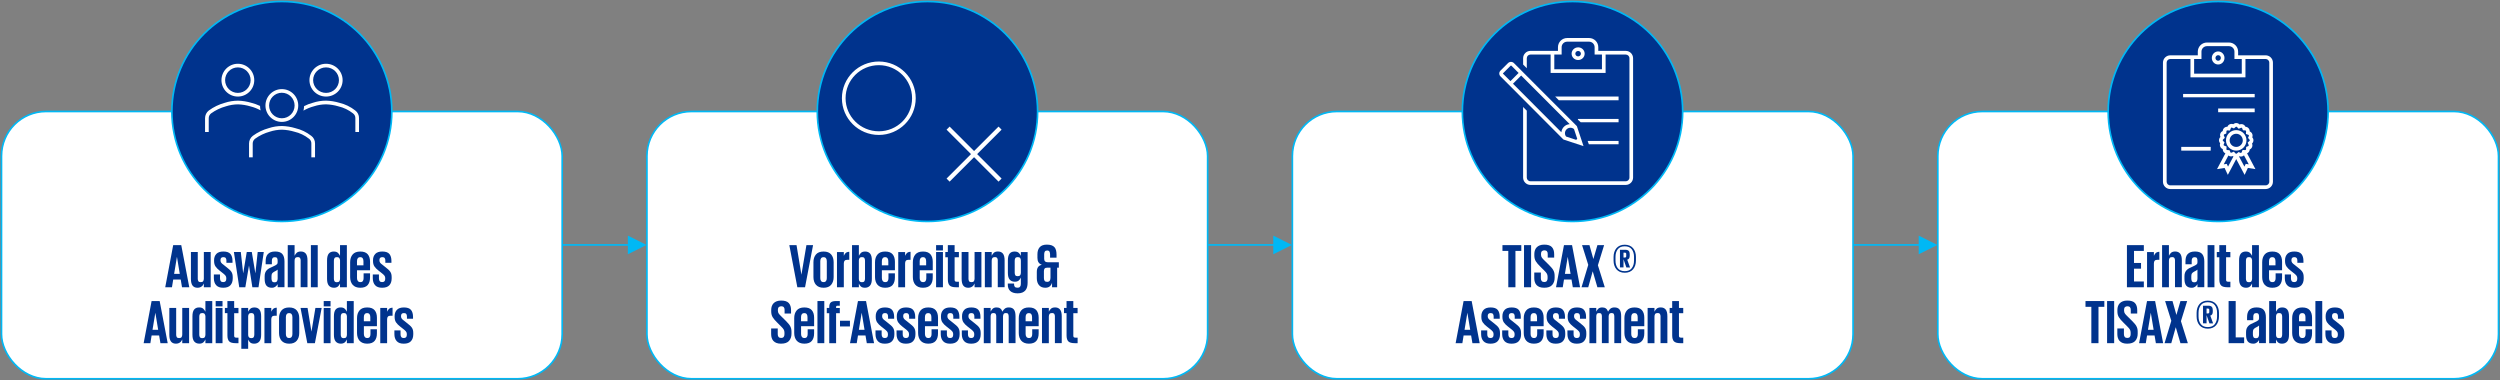 <?xml version="1.0" encoding="UTF-8"?>
<svg id="Ebene_1" data-name="Ebene 1" xmlns="http://www.w3.org/2000/svg" xmlns:xlink="http://www.w3.org/1999/xlink" viewBox="0 0 1483.51 225.66">
  <rect x="0" y="0" width="1483.51" height="225.66" fill="#808080" stroke="none"/>
  <defs>
    <style>
      .cls-1 {
        clip-path: url(#clippath-21);
      }

      .cls-2 {
        clip-path: url(#clippath-6);
      }

      .cls-3 {
        clip-path: url(#clippath-7);
      }

      .cls-4 {
        clip-path: url(#clippath-17);
      }

      .cls-5 {
        clip-path: url(#clippath-31);
      }

      .cls-6, .cls-7 {
        fill: #00338d;
      }

      .cls-8 {
        clip-path: url(#clippath-15);
      }

      .cls-9 {
        clip-path: url(#clippath-18);
      }

      .cls-10 {
        clip-path: url(#clippath-4);
      }

      .cls-11 {
        clip-path: url(#clippath-22);
      }

      .cls-12 {
        clip-path: url(#clippath-23);
      }

      .cls-13 {
        clip-path: url(#clippath-9);
      }

      .cls-14 {
        clip-path: url(#clippath-10);
      }

      .cls-15, .cls-16 {
        fill: #fff;
      }

      .cls-17 {
        clip-path: url(#clippath-25);
      }

      .cls-18 {
        clip-path: url(#clippath-27);
      }

      .cls-19 {
        fill: #00b8f5;
      }

      .cls-19, .cls-16, .cls-7 {
        fill-rule: evenodd;
      }

      .cls-20, .cls-21, .cls-22, .cls-23 {
        fill: none;
      }

      .cls-24 {
        clip-path: url(#clippath-28);
      }

      .cls-25 {
        clip-path: url(#clippath-1);
      }

      .cls-26 {
        clip-path: url(#clippath-5);
      }

      .cls-27 {
        clip-path: url(#clippath-20);
      }

      .cls-28 {
        clip-path: url(#clippath-8);
      }

      .cls-29 {
        clip-path: url(#clippath-3);
      }

      .cls-30 {
        clip-path: url(#clippath-26);
      }

      .cls-31 {
        clip-path: url(#clippath-12);
      }

      .cls-32 {
        clip-path: url(#clippath-14);
      }

      .cls-21, .cls-23 {
        clip-rule: evenodd;
      }

      .cls-33 {
        clip-path: url(#clippath-30);
      }

      .cls-34 {
        clip-path: url(#clippath-19);
      }

      .cls-22 {
        stroke: #00b8f5;
        stroke-miterlimit: 8;
      }

      .cls-23 {
        clip-path: url(#clippath-11);
      }

      .cls-35 {
        clip-path: url(#clippath-16);
      }

      .cls-36 {
        clip-path: url(#clippath-2);
      }

      .cls-37 {
        clip-path: url(#clippath-29);
      }

      .cls-38 {
        clip-path: url(#clippath-13);
      }

      .cls-39 {
        clip-path: url(#clippath-24);
      }

      .cls-40 {
        clip-path: url(#clippath);
      }
    </style>
    <clipPath id="clippath">
      <polygon class="cls-21" points="0 225.66 394.9 225.66 394.9 0 0 0 0 225.66 0 225.66"/>
    </clipPath>
    <clipPath id="clippath-1">
      <polygon class="cls-21" points="0 225.66 394.9 225.66 394.9 0 0 0 0 225.66 0 225.66"/>
    </clipPath>
    <clipPath id="clippath-2">
      <polygon class="cls-21" points="0 225.66 394.9 225.66 394.9 0 0 0 0 225.66 0 225.66"/>
    </clipPath>
    <clipPath id="clippath-3">
      <polygon class="cls-21" points="0 225.66 394.9 225.66 394.9 0 0 0 0 225.66 0 225.66"/>
    </clipPath>
    <clipPath id="clippath-4">
      <polygon class="cls-21" points="0 225.66 394.9 225.66 394.9 0 0 0 0 225.66 0 225.66"/>
    </clipPath>
    <clipPath id="clippath-5">
      <polygon class="cls-21" points="0 225.66 394.9 225.66 394.9 0 0 0 0 225.66 0 225.66"/>
    </clipPath>
    <clipPath id="clippath-6">
      <polygon class="cls-21" points="0 225.66 394.9 225.66 394.9 0 0 0 0 225.66 0 225.66"/>
    </clipPath>
    <clipPath id="clippath-7">
      <polygon class="cls-21" points="0 225.66 394.9 225.66 394.9 0 0 0 0 225.66 0 225.66"/>
    </clipPath>
    <clipPath id="clippath-8">
      <polygon class="cls-21" points="383 225.66 777.9 225.66 777.9 0 383 0 383 225.66 383 225.66"/>
    </clipPath>
    <clipPath id="clippath-9">
      <polygon class="cls-21" points="383 225.66 777.9 225.66 777.9 0 383 0 383 225.66 383 225.66"/>
    </clipPath>
    <clipPath id="clippath-10">
      <polygon class="cls-21" points="383 225.66 777.9 225.66 777.9 0 383 0 383 225.66 383 225.66"/>
    </clipPath>
    <clipPath id="clippath-11">
      <polygon class="cls-21" points="383 225.66 777.9 225.66 777.9 0 383 0 383 225.66 383 225.66"/>
    </clipPath>
    <clipPath id="clippath-12">
      <polygon class="cls-23" points="602.69 13.94 498.04 13.94 498.04 118.36 602.69 118.36 602.69 13.94 602.69 13.94"/>
    </clipPath>
    <clipPath id="clippath-13">
      <polygon class="cls-20" points="602.69 118.36 498.04 118.36 498.04 13.94 602.69 13.94 602.69 118.36 602.69 118.36"/>
    </clipPath>
    <clipPath id="clippath-14">
      <polygon class="cls-21" points="383 225.66 777.9 225.66 777.9 0 383 0 383 225.66 383 225.66"/>
    </clipPath>
    <clipPath id="clippath-15">
      <polygon class="cls-21" points="383 225.66 777.9 225.66 777.9 0 383 0 383 225.66 383 225.66"/>
    </clipPath>
    <clipPath id="clippath-16">
      <polygon class="cls-21" points="766.01 225.66 1160.9 225.66 1160.9 0 766.01 0 766.01 225.66 766.01 225.66"/>
    </clipPath>
    <clipPath id="clippath-17">
      <polygon class="cls-21" points="766.01 225.66 1160.9 225.66 1160.9 0 766.01 0 766.01 225.66 766.01 225.66"/>
    </clipPath>
    <clipPath id="clippath-18">
      <polygon class="cls-21" points="766.01 225.66 1160.9 225.66 1160.9 0 766.01 0 766.01 225.66 766.01 225.66"/>
    </clipPath>
    <clipPath id="clippath-19">
      <polygon class="cls-21" points="766.01 225.66 1160.9 225.66 1160.9 0 766.01 0 766.01 225.66 766.01 225.66"/>
    </clipPath>
    <clipPath id="clippath-20">
      <polygon class="cls-21" points="766.01 225.66 1160.9 225.66 1160.9 0 766.01 0 766.01 225.66 766.01 225.66"/>
    </clipPath>
    <clipPath id="clippath-21">
      <polygon class="cls-21" points="766.01 225.66 1160.9 225.66 1160.9 0 766.01 0 766.01 225.66 766.01 225.66"/>
    </clipPath>
    <clipPath id="clippath-22">
      <polygon class="cls-21" points="766.01 225.66 1160.9 225.66 1160.9 0 766.01 0 766.01 225.66 766.01 225.66"/>
    </clipPath>
    <clipPath id="clippath-23">
      <polygon class="cls-21" points="766.01 225.66 1160.9 225.66 1160.9 0 766.01 0 766.01 225.66 766.01 225.66"/>
    </clipPath>
    <clipPath id="clippath-24">
      <polygon class="cls-21" points="1149.01 225.66 1483.51 225.66 1483.51 0 1149.01 0 1149.01 225.66 1149.01 225.66"/>
    </clipPath>
    <clipPath id="clippath-25">
      <polygon class="cls-21" points="1149.01 225.66 1483.51 225.66 1483.51 0 1149.01 0 1149.01 225.66 1149.01 225.66"/>
    </clipPath>
    <clipPath id="clippath-26">
      <polygon class="cls-21" points="1149.01 225.66 1483.51 225.66 1483.51 0 1149.01 0 1149.01 225.66 1149.01 225.66"/>
    </clipPath>
    <clipPath id="clippath-27">
      <polygon class="cls-21" points="1149.01 225.66 1483.51 225.66 1483.51 0 1149.01 0 1149.01 225.66 1149.01 225.66"/>
    </clipPath>
    <clipPath id="clippath-28">
      <polygon class="cls-21" points="1149.01 225.66 1483.51 225.66 1483.51 0 1149.01 0 1149.01 225.66 1149.01 225.66"/>
    </clipPath>
    <clipPath id="clippath-29">
      <polygon class="cls-21" points="1149.01 225.66 1483.51 225.66 1483.51 0 1149.01 0 1149.01 225.66 1149.01 225.66"/>
    </clipPath>
    <clipPath id="clippath-30">
      <polygon class="cls-21" points="1149.01 225.66 1483.51 225.66 1483.51 0 1149.01 0 1149.01 225.66 1149.01 225.66"/>
    </clipPath>
    <clipPath id="clippath-31">
      <polygon class="cls-21" points="1149.01 225.66 1483.51 225.66 1483.51 0 1149.01 0 1149.01 225.66 1149.01 225.66"/>
    </clipPath>
  </defs>
  <g id="Pfade">
    <g>
      <rect class="cls-15" x=".88" y="66.15" width="332.73" height="158.62" rx="26.44" ry="26.44"/>
      <rect class="cls-22" x=".88" y="66.15" width="332.73" height="158.62" rx="26.44" ry="26.44"/>
      <g class="cls-40">
        <line class="cls-22" x1="333.62" y1="145.35" x2="374.41" y2="145.35"/>
        <polygon class="cls-19" points="372.57 139.82 383.63 145.35 372.57 150.88 372.57 139.82 372.57 139.82"/>
        <g class="cls-25">
          <path class="cls-7" d="M101.99,66.15C101.99,30.1,131.21.88,167.25.88s65.26,29.22,65.26,65.26-29.22,65.26-65.26,65.26-65.26-29.22-65.26-65.26h0Z"/>
          <path class="cls-22" d="M101.99,66.15C101.99,30.1,131.21.88,167.25.88s65.26,29.22,65.26,65.26-29.22,65.26-65.26,65.26-65.26-29.22-65.26-65.26h0Z"/>
          <g class="cls-36">
            <path class="cls-16" d="M141.15,57.3c5.38,0,9.73-4.36,9.73-9.73s-4.36-9.73-9.73-9.73-9.73,4.36-9.73,9.73,4.36,9.73,9.73,9.73h0ZM141.15,39.99c4.18,0,7.57,3.39,7.57,7.57s-3.39,7.57-7.57,7.57-7.57-3.39-7.57-7.57c0-4.18,3.39-7.57,7.57-7.57h0Z"/>
            <g class="cls-29">
              <path class="cls-16" d="M193.47,57.3c5.44,0,9.84-4.36,9.84-9.73s-4.41-9.73-9.84-9.73-9.84,4.36-9.84,9.73,4.41,9.73,9.84,9.73h0ZM193.47,39.99c4.23,0,7.66,3.39,7.66,7.57s-3.43,7.57-7.66,7.57-7.66-3.39-7.66-7.57c0-4.18,3.43-7.57,7.66-7.57h0Z"/>
              <g class="cls-10">
                <path class="cls-16" d="M210.76,65.52c-2.77-2.17-5.97-3.71-9.39-4.52-2.56-.77-5.21-1.2-7.88-1.28-2.67,0-5.32.43-7.85,1.27-1.8.47-3.55,1.14-5.2,1.99-.03.9-.15,1.79-.36,2.67,1.93-1.13,4.01-1.99,6.17-2.56,2.34-.77,4.78-1.17,7.25-1.18,2.48.08,4.95.48,7.32,1.2,3.13.72,6.06,2.13,8.59,4.12l.09.07c.89.65,1.41,1.7,1.37,2.81v8.2h2.17v-8.2c.04-1.82-.81-3.53-2.28-4.59h0Z"/>
                <g class="cls-26">
                  <path class="cls-16" d="M154.64,65.5c-.2-.86-.31-1.75-.33-2.63-1.66-.79-3.39-1.41-5.17-1.86-2.56-.77-5.22-1.2-7.89-1.27-2.67,0-5.33.43-7.87,1.27-3.41.93-6.61,2.48-9.47,4.56-1.41,1.09-2.23,2.77-2.23,4.56v8.2h2.18v-8.2c0-1.1.51-2.14,1.38-2.82,2.65-1.92,5.62-3.34,8.77-4.2,2.34-.77,4.79-1.17,7.25-1.18,2.49.08,4.95.48,7.34,1.2,2.11.52,4.15,1.32,6.05,2.38h0Z"/>
                  <g class="cls-2">
                    <path class="cls-16" d="M184.65,80.57c-2.77-2.17-5.98-3.71-9.41-4.52-2.56-.77-5.22-1.2-7.89-1.28-2.67,0-5.33.43-7.86,1.27-3.4.93-6.61,2.48-9.47,4.56-1.41,1.09-2.24,2.77-2.24,4.56v8.2h2.18v-8.2c0-1.1.51-2.14,1.38-2.82,2.65-1.92,5.61-3.34,8.76-4.2,2.34-.77,4.79-1.17,7.26-1.18,2.49.08,4.95.48,7.34,1.2,3.13.72,6.07,2.13,8.6,4.11l.09.07c.89.65,1.41,1.7,1.37,2.81v8.2h2.18v-8.2c.04-1.82-.82-3.53-2.28-4.59h0Z"/>
                    <g class="cls-3">
                      <path class="cls-16" d="M167.25,72.34c5.38,0,9.73-4.36,9.73-9.73s-4.36-9.73-9.73-9.73-9.73,4.36-9.73,9.73,4.36,9.73,9.73,9.73h0ZM167.25,55.04c4.18,0,7.57,3.39,7.57,7.57s-3.39,7.57-7.57,7.57-7.57-3.39-7.57-7.57c0-4.18,3.39-7.57,7.57-7.58h0Z"/>
                    </g>
                  </g>
                </g>
              </g>
            </g>
          </g>
        </g>
      </g>
    </g>
    <g>
      <rect class="cls-15" x="383.89" y="66.15" width="332.73" height="158.62" rx="26.44" ry="26.44"/>
      <rect class="cls-22" x="383.89" y="66.15" width="332.73" height="158.62" rx="26.44" ry="26.44"/>
      <g class="cls-28">
        <line class="cls-22" x1="716.62" y1="145.35" x2="757.41" y2="145.35"/>
        <polygon class="cls-19" points="755.57 139.82 766.63 145.35 755.57 150.88 755.57 139.82 755.57 139.82"/>
        <g class="cls-13">
          <path class="cls-7" d="M484.99,66.15c0-36.04,29.27-65.26,65.37-65.26s65.37,29.22,65.37,65.26-29.27,65.26-65.37,65.26-65.37-29.22-65.37-65.26h0Z"/>
          <path class="cls-22" d="M484.99,66.15c0-36.04,29.27-65.26,65.37-65.26s65.37,29.22,65.37,65.26-29.27,65.26-65.37,65.26-65.37-29.22-65.37-65.26h0Z"/>
          <g class="cls-14">
            <g class="cls-31">
              <g class="cls-38">
                <path class="cls-15" d="M518.62,107.9c-.6,0-1.08-.48-1.08-1.07,0-.44.26-.83.67-1,10.1-4.19,19.29-10.3,27.05-18,11.11-10.88,23.28-29.79,18.44-58.18,0,0,0,0-.01,0,0,0,0,0,0,0l-14.13,14.1c-.43.41-1.11.4-1.52-.03-.4-.42-.4-1.08,0-1.5l16.17-16.14c.42-.42,1.1-.42,1.52,0l16.17,16.14c.41.43.4,1.11-.03,1.52-.42.4-1.08.4-1.5,0l-14.52-14.5s-.01,0-.02,0c0,0,0,0,0,.01,5,29.32-7.57,48.86-19.05,60.11-7.96,7.89-17.38,14.16-27.74,18.45-.13.05-.27.08-.41.08h0Z"/>
              </g>
            </g>
            <g class="cls-32">
              <path class="cls-16" d="M499.59,58.29c0-12.03,9.81-21.79,21.9-21.79s21.9,9.76,21.9,21.79-9.81,21.79-21.9,21.79-21.9-9.76-21.9-21.79h0ZM501.77,58.29c0,10.83,8.83,19.62,19.73,19.62s19.73-8.78,19.73-19.62-8.83-19.62-19.73-19.62-19.73,8.78-19.73,19.62h0Z"/>
              <g class="cls-8">
                <polygon class="cls-16" points="563.51 75.12 578.02 89.62 592.53 75.12 594.35 76.94 579.84 91.45 594.35 105.96 592.53 107.78 578.02 93.27 563.51 107.78 561.69 105.96 576.19 91.45 561.69 76.94 563.51 75.12 563.51 75.12"/>
              </g>
            </g>
          </g>
        </g>
      </g>
    </g>
    <g>
      <rect class="cls-15" x="766.89" y="66.15" width="332.73" height="158.62" rx="26.44" ry="26.44"/>
      <rect class="cls-22" x="766.89" y="66.15" width="332.73" height="158.62" rx="26.44" ry="26.44"/>
      <g class="cls-35">
        <line class="cls-22" x1="1099.62" y1="145.35" x2="1140.42" y2="145.35"/>
        <polygon class="cls-19" points="1138.57 139.82 1149.63 145.35 1138.57 150.88 1138.57 139.82 1138.57 139.82"/>
        <g class="cls-4">
          <path class="cls-7" d="M867.77,66.15c0-36.04,29.27-65.26,65.37-65.26s65.37,29.22,65.37,65.26-29.27,65.26-65.37,65.26-65.37-29.22-65.37-65.26h0Z"/>
          <path class="cls-22" d="M867.77,66.15c0-36.04,29.27-65.26,65.37-65.26s65.37,29.22,65.37,65.26-29.27,65.26-65.37,65.26-65.37-29.22-65.37-65.26h0Z"/>
          <g class="cls-9">
            <path class="cls-16" d="M940.34,31.86c.02-2.04-1.66-3.72-3.76-3.76h-.11c-2.14,0-3.87,1.68-3.87,3.76s1.73,3.76,3.87,3.76,3.87-1.68,3.87-3.76h0ZM938.12,31.84c0,.89-.73,1.62-1.64,1.63-.92,0-1.67-.7-1.68-1.59s.73-1.62,1.64-1.63c0,0,.01,0,.02,0h.07c.89.02,1.6.73,1.59,1.59h0Z"/>
            <g class="cls-34">
              <polygon class="cls-16" points="936.35 71.05 936.35 70.57 960.47 70.57 960.47 72.56 938.01 72.56 936.35 71.05 936.35 71.05 936.35 71.05"/>
              <g class="cls-27">
                <polygon class="cls-16" points="960.47 85.62 942.83 85.62 942.11 83.63 960.47 83.63 960.47 85.62 960.47 85.62 960.47 85.62"/>
                <g class="cls-1">
                  <polygon class="cls-16" points="922.86 57.3 960.47 57.3 960.47 59.51 925.04 59.51 922.86 57.3 922.86 57.3 922.86 57.3"/>
                  <g class="cls-11">
                    <path class="cls-16" d="M890.26,42.06c-.86.98-.76,2.47.22,3.34l37.27,37.39,11.92,3.93-3.94-11.86-37.33-37.39-.04-.04c-.98-.96-2.56-.94-3.52.04h0s-4.59,4.59-4.59,4.59ZM935.32,83l-6.02-1.99c-1.08-1.43-.79-3.47.64-4.55,1.22-.92,2.92-.86,4.08.13l1.92,5.78-.62.62h0ZM926.52,78.48l-28.71-28.8,4.86-4.86,28.8,28.85c-2.61.17-4.71,2.21-4.95,4.81h0ZM891.88,43.52l4.51-4.51c.06-.07.15-.11.25-.11.08,0,.16.03.22.09l4.29,4.3-4.86,4.85-4.26-4.27-.05-.05-.05-.05c-.07-.06-.09-.17-.04-.25h0Z"/>
                    <g class="cls-12">
                      <path class="cls-16" d="M964.75,30.19h-16.32v-2.18c0-3.01-2.44-5.44-5.44-5.45h-13.05c-3,0-5.43,2.44-5.44,5.45v2.18h-16.32c-2.4,0-4.35,1.95-4.35,4.36v3.75l2.18,2.18v-5.93c0-1.2.97-2.18,2.18-2.18h11.96v10.92h32.63v-10.92h11.96c1.2,0,2.18.98,2.18,2.18v70.83c0,1.2-.97,2.18-2.18,2.18h-56.56c-1.2,0-2.18-.98-2.18-2.18v-39.71l-2.18-2.19v41.89c0,2.41,1.95,4.36,4.35,4.36h56.56c2.4,0,4.35-1.95,4.35-4.36V34.55c0-2.41-1.95-4.35-4.35-4.36h0ZM950.61,41.11h-28.28v-8.74h4.35v-4.36c0-1.8,1.46-3.27,3.26-3.27h13.05c1.8,0,3.26,1.46,3.26,3.27v4.36h4.35v8.74h0Z"/>
                    </g>
                  </g>
                </g>
              </g>
            </g>
          </g>
        </g>
      </g>
    </g>
    <g>
      <rect class="cls-15" x="1149.9" y="66.15" width="332.73" height="158.62" rx="26.44" ry="26.44"/>
      <rect class="cls-22" x="1149.9" y="66.15" width="332.73" height="158.62" rx="26.44" ry="26.44"/>
      <g class="cls-39">
        <path class="cls-7" d="M1251,66.15c0-36.04,29.22-65.26,65.26-65.26s65.26,29.22,65.26,65.26-29.22,65.26-65.26,65.26-65.26-29.22-65.26-65.26h0Z"/>
        <path class="cls-22" d="M1251,66.15c0-36.04,29.22-65.26,65.26-65.26s65.26,29.22,65.26,65.26-29.22,65.26-65.26,65.26-65.26-29.22-65.26-65.26h0Z"/>
        <g class="cls-17">
          <path class="cls-16" d="M1320.02,34.4c.02-2.1-1.61-3.83-3.65-3.87h-.11c-2.08,0-3.76,1.73-3.76,3.87s1.68,3.87,3.76,3.87,3.76-1.73,3.76-3.87h0ZM1317.87,34.38c0,.92-.7,1.67-1.59,1.68-.89,0-1.62-.73-1.63-1.64,0-.92.7-1.67,1.59-1.68,0,0,.01,0,.02,0h.07c.87.02,1.55.75,1.54,1.64h0Z"/>
          <g class="cls-30">
            <polygon class="cls-16" points="1295.46 55.75 1337.94 55.75 1337.94 57.74 1295.46 57.74 1295.46 55.75 1295.46 55.75"/>
            <g class="cls-18">
              <polygon class="cls-16" points="1316.26 64.38 1337.94 64.38 1337.94 66.59 1316.26 66.59 1316.26 64.38 1316.26 64.38"/>
              <g class="cls-24">
                <polygon class="cls-16" points="1294.36 87.16 1311.84 87.16 1311.84 89.38 1294.36 89.38 1294.36 87.16 1294.36 87.16"/>
                <g class="cls-37">
                  <path class="cls-16" d="M1333.9,99.64l4.48.7-4.96-9.35c.3-.13.57-.32.8-.54.47-.47.74-1.09.77-1.75.61-.26,1.11-.75,1.37-1.37.3-.68.3-1.46,0-2.14.54-.51.85-1.22.84-1.96,0-.66-.26-1.3-.7-1.79.25-.62.25-1.31,0-1.93-.26-.7-.81-1.25-1.51-1.51.04-.75-.24-1.48-.77-2-.47-.47-1.09-.74-1.76-.77-.26-.61-.75-1.1-1.37-1.37-.33-.15-.69-.22-1.05-.22-.37,0-.74.08-1.09.22-.51-.55-1.22-.85-1.97-.85-.66,0-1.3.26-1.79.7-.3-.12-.63-.19-.95-.19-.34,0-.67.06-.98.19-.7.26-1.25.81-1.51,1.51h-.14c-.7,0-1.37.28-1.86.78-.47.47-.74,1.09-.77,1.76-.62.26-1.11.75-1.37,1.37-.3.68-.3,1.46,0,2.14-1.07,1-1.13,2.68-.14,3.75-.25.62-.25,1.31,0,1.93.26.7.81,1.25,1.51,1.51-.06,1.09.57,2.11,1.57,2.55l-4.96,9.35,4.48-.7,1.93,4.11,4.98-9.37,4.98,9.37,1.93-4.11h0ZM1319.56,97.52l2.79-5.25c.17.13.34.23.53.32.33.15.69.23,1.05.22.37,0,.74-.08,1.09-.22.1.1.2.19.31.27l-3.2,6.02-.77-1.64-1.8.28h0ZM1334.16,86.68l-1.27.52-.07,1.38c0,.13-.05.25-.14.34-.08.09-.2.14-.33.14l-1.6-.08-.59,1.5c-.04.11-.13.19-.24.23-.06.03-.13.04-.2.04-.04,0-.08,0-.12-.02l-1.23-.51-1.01.87c-.1.11-.23.17-.37.18-.14,0-.27-.05-.37-.15l-1.03-1.12-1.4.59c-.08.03-.16.05-.24.05-.05,0-.11-.01-.16-.03-.11-.04-.19-.11-.25-.21l-.52-1.27-1.37-.08c-.13,0-.25-.05-.34-.14-.1-.09-.15-.22-.14-.36l.08-1.6-1.5-.56c-.11-.04-.19-.13-.23-.24-.05-.1-.05-.22-.02-.33l.53-1.29-.94-1.02c-.08-.09-.12-.2-.12-.31,0-.14.05-.27.15-.37l1.11-1.04-.59-1.39c-.06-.13-.07-.27-.02-.4.04-.11.11-.19.21-.25l1.27-.52.08-1.37c0-.13.05-.25.14-.34.08-.09.2-.14.33-.14l1.6.08.59-1.5c.04-.11.13-.19.24-.23.06-.03.13-.04.2-.04.04,0,.08,0,.12.02l1.23.51,1.01-.87c.09-.1.23-.17.37-.18.14,0,.28.05.37.15l1.04,1.11,1.4-.59c.08-.03.16-.05.24-.05.05,0,.11,0,.16.03.11.04.2.12.25.22l.52,1.27,1.37.08c.12,0,.24.05.33.14.1.09.15.22.14.36l-.08,1.6,1.5.55c.11.04.19.13.23.24.05.1.05.22.02.33l-.51,1.23.87,1.01c.11.1.17.23.18.37,0,.14-.05.28-.15.37l-1.11,1.04.59,1.4c.06.13.07.27.02.4-.04.1-.12.19-.21.24h0ZM1334.42,97.52l-1.8-.28-.77,1.64-3.21-6.05s.1-.07.15-.11c.3.12.63.19.95.18.34,0,.67-.06.98-.18.32-.12.62-.31.87-.55l2.83,5.34Z"/>
                  <g class="cls-33">
                    <path class="cls-16" d="M1333.07,83.29c0-3.36-2.73-6.08-6.09-6.08s-6.08,2.73-6.08,6.09c0,3.36,2.72,6.08,6.08,6.08,3.36,0,6.08-2.73,6.08-6.09h0ZM1330.89,83.29c0,2.15-1.75,3.9-3.91,3.9-2.15,0-3.9-1.75-3.9-3.91,0-2.15,1.75-3.9,3.9-3.9,2.15,0,3.9,1.75,3.9,3.91h0Z"/>
                    <g class="cls-5">
                      <path class="cls-16" d="M1344.43,32.83h-16.32v-2.17c0-3-2.44-5.43-5.44-5.43h-13.05c-3,0-5.43,2.43-5.44,5.43v2.17h-16.32c-2.4,0-4.35,1.95-4.35,4.35v70.65c0,2.4,1.95,4.35,4.35,4.35h56.56c2.4,0,4.35-1.95,4.35-4.35V37.17c0-2.4-1.95-4.34-4.35-4.35h0ZM1302.01,35h4.35v-4.35c0-1.8,1.46-3.26,3.26-3.26h13.05c1.8,0,3.26,1.46,3.26,3.26v4.35h4.35v8.71h-28.28v-8.71h0ZM1346.61,107.82c0,1.2-.97,2.17-2.18,2.17h-56.56c-1.2,0-2.18-.97-2.18-2.17V37.17c0-1.2.97-2.17,2.18-2.17h11.96v10.89h32.63v-10.89h11.96c1.2,0,2.18.97,2.18,2.17v70.65Z"/>
                    </g>
                  </g>
                </g>
              </g>
            </g>
          </g>
        </g>
      </g>
    </g>
    <g>
      <path class="cls-6" d="M98.05,170.46l4.72-25h4.79l4.76,25h-4.31l-.77-4.57h-4.46l-.74,4.57h-3.98ZM103.33,162.53h3.35l-1.66-10.03h-.04l-1.66,10.03Z"/>
      <path class="cls-6" d="M117.34,165.29c0,.64.12,1.16.35,1.55.23.39.71.59,1.42.59s1.2-.2,1.46-.59c.26-.39.39-.91.39-1.55v-15.74h4.06v20.91h-4.06v-2.14h-.07c-.12.29-.28.59-.48.89-.2.29-.44.55-.74.77s-.65.41-1.05.55-.88.22-1.42.22c-1.28,0-2.25-.42-2.91-1.25-.66-.84-1-2.18-1-4.02v-15.93h4.06v15.74Z"/>
      <path class="cls-6" d="M138.1,165.22c0,1.7-.46,3.04-1.36,4.04-.91,1-2.34,1.49-4.28,1.49s-3.26-.5-4.18-1.51c-.92-1.01-1.38-2.41-1.38-4.2v-2.18h3.65v2.36c0,1.45.63,2.18,1.88,2.18s1.84-.63,1.84-1.88v-.59c0-.52-.17-.99-.5-1.42-.33-.43-.96-1-1.9-1.71l-1.55-1.22c-1.08-.83-1.9-1.66-2.45-2.49-.55-.82-.83-1.89-.83-3.19v-.52c0-1.5.44-2.73,1.33-3.69.89-.96,2.29-1.44,4.2-1.44s3.39.49,4.19,1.47c.8.98,1.2,2.35,1.2,4.09v1.14h-3.61v-1.33c0-.66-.14-1.17-.41-1.51-.27-.34-.73-.52-1.36-.52s-1.09.15-1.35.46c-.26.31-.39.71-.39,1.2v.33c0,.49.15.93.44,1.33.29.39.8.84,1.51,1.33l1.47,1.18c.71.57,1.31,1.06,1.81,1.49.49.43.88.87,1.18,1.31s.51.92.65,1.44c.13.52.2,1.13.2,1.84v.7Z"/>
      <path class="cls-6" d="M156.53,149.55l-3.13,20.91h-3.65l-1.99-12.91-2.18,12.91h-3.61l-3.17-20.91h4.09l1.4,12.54h.04l2.1-12.54h2.99l2.1,12.54h.04l1.36-12.54h3.61Z"/>
      <path class="cls-6" d="M164.76,170.46v-1.73h-.11c-.12.22-.28.45-.46.68-.18.23-.41.45-.68.65-.27.2-.58.36-.94.5-.36.13-.77.2-1.24.2-1.43,0-2.5-.42-3.21-1.25-.71-.84-1.07-2.18-1.07-4.02v-1.59c0-.86.12-1.59.37-2.18.25-.59.58-1.09,1-1.51s.92-.78,1.51-1.09c.59-.31,1.23-.61,1.92-.9.61-.27,1.11-.51,1.49-.72.38-.21.68-.41.88-.59.21-.18.35-.37.42-.57.07-.2.11-.42.11-.66v-.96c0-.74-.12-1.27-.35-1.6-.23-.33-.66-.5-1.27-.5s-1.1.18-1.38.53c-.28.36-.42.89-.42,1.6v2.06h-3.69v-1.77c0-.88.1-1.68.29-2.4.2-.71.52-1.32.98-1.83.45-.5,1.04-.89,1.75-1.16.71-.27,1.59-.41,2.62-.41,1.99,0,3.41.5,4.26,1.49.85,1,1.27,2.45,1.27,4.37v15.34h-4.06ZM162.88,167.51c.74,0,1.24-.21,1.49-.63.26-.42.39-.95.39-1.59v-5.35c-.07.1-.16.18-.26.26s-.22.16-.37.26c-.15.1-.33.21-.55.33s-.5.27-.85.44c-.64.37-1.07.73-1.29,1.09-.22.36-.33.92-.33,1.68v1.29c0,.64.12,1.17.35,1.59.23.42.71.63,1.42.63Z"/>
      <path class="cls-6" d="M178.43,154.71c0-.64-.12-1.16-.35-1.55-.23-.39-.71-.59-1.42-.59s-1.2.2-1.46.59c-.26.39-.39.91-.39,1.55v15.74h-4.06v-25h4.06v6.23h.07c.25-.61.65-1.17,1.2-1.68.55-.5,1.37-.76,2.45-.76,1.28,0,2.25.42,2.93,1.25.68.84,1.01,2.18,1.01,4.02v15.93h-4.06v-15.74Z"/>
      <path class="cls-6" d="M184.48,145.46h4.06v25h-4.06v-25Z"/>
      <path class="cls-6" d="M205.83,170.46h-4.06v-2.14h-.07c-.12.29-.28.59-.46.89-.18.29-.41.55-.68.77-.27.22-.6.41-.98.55-.38.15-.84.22-1.38.22-1.3,0-2.32-.42-3.04-1.25-.73-.84-1.09-2.18-1.09-4.02v-10.95c0-1.84.34-3.18,1.01-4.02.68-.84,1.67-1.25,2.97-1.25,1.08,0,1.89.25,2.43.76.54.5.95,1.06,1.22,1.68h.07v-6.23h4.06v25ZM198.12,165.33c0,.64.12,1.16.37,1.55.25.39.72.59,1.44.59s1.2-.2,1.46-.59c.26-.39.39-.91.39-1.55v-10.88c-.05-.56-.21-1.02-.48-1.36-.27-.34-.73-.52-1.36-.52-.71,0-1.19.2-1.44.59-.25.39-.37.91-.37,1.55v10.62Z"/>
      <path class="cls-6" d="M219.58,162.2v2.47c0,1.89-.46,3.38-1.38,4.46s-2.39,1.62-4.41,1.62c-1.01,0-1.89-.15-2.65-.46-.76-.31-1.39-.74-1.88-1.31-.49-.56-.86-1.23-1.11-2.01s-.37-1.63-.37-2.56v-8.81c0-1.89.49-3.42,1.48-4.59.98-1.17,2.49-1.75,4.54-1.75s3.48.54,4.41,1.62c.92,1.08,1.38,2.57,1.38,4.46v5.05h-7.74v4.65c0,.71.17,1.28.5,1.71.33.43.84.65,1.53.65s1.14-.21,1.44-.63.44-1,.44-1.73v-2.84h3.83ZM211.84,157.44h3.83v-2.47c0-.71-.15-1.28-.44-1.71-.29-.43-.77-.65-1.44-.65s-1.19.22-1.49.65c-.31.43-.46,1-.46,1.71v2.47Z"/>
      <path class="cls-6" d="M232.41,165.22c0,1.7-.46,3.04-1.36,4.04-.91,1-2.34,1.49-4.28,1.49s-3.26-.5-4.18-1.51c-.92-1.01-1.38-2.41-1.38-4.2v-2.18h3.65v2.36c0,1.45.63,2.18,1.88,2.18s1.84-.63,1.84-1.88v-.59c0-.52-.17-.99-.5-1.42-.33-.43-.96-1-1.9-1.71l-1.55-1.22c-1.08-.83-1.9-1.66-2.45-2.49-.55-.82-.83-1.89-.83-3.19v-.52c0-1.5.44-2.73,1.33-3.69.89-.96,2.29-1.44,4.2-1.44s3.39.49,4.19,1.47c.8.98,1.2,2.35,1.2,4.09v1.14h-3.61v-1.33c0-.66-.14-1.17-.41-1.51-.27-.34-.73-.52-1.36-.52s-1.09.15-1.35.46c-.26.31-.39.71-.39,1.2v.33c0,.49.15.93.44,1.33.29.39.8.84,1.51,1.33l1.47,1.18c.71.57,1.31,1.06,1.81,1.49.49.43.88.87,1.18,1.31s.51.92.65,1.44c.13.52.2,1.13.2,1.84v.7Z"/>
      <path class="cls-6" d="M85.24,203.64l4.72-25h4.79l4.76,25h-4.31l-.77-4.57h-4.46l-.74,4.57h-3.98ZM90.51,195.71h3.35l-1.66-10.03h-.04l-1.66,10.03Z"/>
      <path class="cls-6" d="M104.53,198.48c0,.64.12,1.16.35,1.55.23.39.71.59,1.42.59s1.2-.2,1.46-.59c.26-.39.39-.91.39-1.55v-15.74h4.06v20.91h-4.06v-2.14h-.07c-.12.29-.28.59-.48.88s-.44.55-.74.77c-.29.22-.65.41-1.05.55s-.88.22-1.42.22c-1.28,0-2.25-.42-2.91-1.25-.66-.83-1-2.18-1-4.02v-15.93h4.06v15.74Z"/>
      <path class="cls-6" d="M125.95,203.64h-4.06v-2.14h-.07c-.12.29-.28.59-.46.88-.18.29-.41.55-.68.77-.27.22-.6.41-.98.55-.38.15-.84.22-1.38.22-1.3,0-2.32-.42-3.04-1.25-.73-.83-1.09-2.18-1.09-4.02v-10.95c0-1.84.34-3.18,1.01-4.02.68-.83,1.67-1.25,2.97-1.25,1.08,0,1.89.25,2.43.76.54.5.95,1.06,1.22,1.68h.07v-6.23h4.06v25ZM118.24,198.52c0,.64.12,1.16.37,1.55.25.39.72.59,1.44.59s1.2-.2,1.46-.59c.26-.39.39-.91.39-1.55v-10.88c-.05-.56-.21-1.02-.48-1.36-.27-.34-.73-.52-1.36-.52-.71,0-1.19.2-1.44.59-.25.39-.37.91-.37,1.55v10.62Z"/>
      <path class="cls-6" d="M127.98,178.64h4.06v3.17h-4.06v-3.17ZM127.98,182.74h4.06v20.91h-4.06v-20.91Z"/>
      <path class="cls-6" d="M133.43,182.74h1.51v-4.09h4.02v4.09h2.54v3.1h-2.54v13.38c0,.42.09.71.28.88.18.17.51.26.98.26h1.29v3.28h-1.73c-1.82,0-3.08-.36-3.78-1.07s-1.05-1.91-1.05-3.58v-13.16h-1.51v-3.1Z"/>
      <path class="cls-6" d="M143.2,182.74h4.06v2.14h.07c.25-.59.65-1.14,1.2-1.66.55-.52,1.38-.77,2.49-.77,1.28,0,2.25.42,2.93,1.25.68.84,1.01,2.18,1.01,4.02v10.95c0,1.84-.37,3.18-1.11,4.02-.74.84-1.75,1.25-3.02,1.25-.57,0-1.04-.07-1.42-.2-.38-.13-.71-.32-.98-.55s-.49-.49-.66-.77c-.17-.28-.32-.57-.44-.87h-.07v5.42h-4.06v-24.22ZM150.91,187.9c0-.64-.12-1.16-.37-1.55-.25-.39-.73-.59-1.44-.59-.64,0-1.1.17-1.38.52-.28.34-.44.8-.46,1.36v11.17c.02.57.18,1.01.46,1.35.28.33.74.5,1.38.5.71,0,1.19-.2,1.44-.59.25-.39.37-.91.37-1.55v-10.62Z"/>
      <path class="cls-6" d="M164.22,187.34h-1.14c-.74,0-1.27.17-1.6.52-.33.34-.5.87-.5,1.58v14.2h-4.06v-20.91h4.06v2.14h.07c.17-.49.49-.98.96-1.48.47-.49,1.2-.76,2.21-.81v4.76Z"/>
      <path class="cls-6" d="M171.59,203.94c-1.01,0-1.89-.15-2.65-.46-.76-.31-1.39-.74-1.88-1.31-.49-.56-.86-1.23-1.11-2.01s-.37-1.63-.37-2.56v-8.81c0-1.89.49-3.42,1.48-4.59.98-1.17,2.49-1.75,4.54-1.75s3.52.58,4.5,1.75c.98,1.17,1.47,2.7,1.47,4.59v8.81c0,1.87-.49,3.39-1.47,4.57-.98,1.18-2.48,1.77-4.5,1.77ZM171.59,200.58c.66,0,1.15-.21,1.46-.65.31-.43.46-1,.46-1.71v-10.07c0-.71-.15-1.28-.46-1.71-.31-.43-.79-.64-1.46-.64s-1.19.21-1.49.64c-.31.43-.46,1-.46,1.71v10.07c0,.71.15,1.28.46,1.71.31.43.8.65,1.49.65Z"/>
      <path class="cls-6" d="M190.88,182.74l-4.02,20.91h-4.5l-4.02-20.91h4.17l2.29,13.97h.04l2.32-13.97h3.72Z"/>
      <path class="cls-6" d="M192.09,178.64h4.06v3.17h-4.06v-3.17ZM192.09,182.74h4.06v20.91h-4.06v-20.91Z"/>
      <path class="cls-6" d="M209.9,203.64h-4.06v-2.14h-.07c-.12.29-.28.59-.46.88-.18.29-.41.55-.68.77-.27.22-.6.41-.98.55-.38.15-.84.22-1.38.22-1.3,0-2.32-.42-3.04-1.25-.73-.83-1.09-2.18-1.09-4.02v-10.95c0-1.84.34-3.18,1.01-4.02.68-.83,1.67-1.25,2.97-1.25,1.08,0,1.89.25,2.43.76.54.5.95,1.06,1.22,1.68h.07v-6.23h4.06v25ZM202.2,198.52c0,.64.12,1.16.37,1.55.25.39.72.59,1.44.59s1.2-.2,1.46-.59c.26-.39.39-.91.39-1.55v-10.88c-.05-.56-.21-1.02-.48-1.36-.27-.34-.73-.52-1.36-.52-.71,0-1.19.2-1.44.59-.25.39-.37.91-.37,1.55v10.62Z"/>
      <path class="cls-6" d="M223.66,195.38v2.47c0,1.89-.46,3.38-1.38,4.46-.92,1.08-2.39,1.62-4.41,1.62-1.01,0-1.89-.15-2.65-.46-.76-.31-1.39-.74-1.88-1.31-.49-.56-.86-1.23-1.11-2.01s-.37-1.63-.37-2.56v-8.81c0-1.89.49-3.42,1.48-4.59.98-1.17,2.49-1.75,4.54-1.75s3.48.54,4.41,1.62c.92,1.08,1.38,2.57,1.38,4.46v5.05h-7.74v4.65c0,.71.17,1.28.5,1.71.33.43.84.65,1.53.65s1.14-.21,1.44-.63.44-1,.44-1.73v-2.84h3.83ZM215.91,190.63h3.83v-2.47c0-.71-.15-1.28-.44-1.71-.29-.43-.77-.64-1.44-.64s-1.19.21-1.49.64c-.31.43-.46,1-.46,1.71v2.47Z"/>
      <path class="cls-6" d="M232.95,187.34h-1.14c-.74,0-1.27.17-1.6.52-.33.34-.5.87-.5,1.58v14.2h-4.06v-20.91h4.06v2.14h.07c.17-.49.49-.98.96-1.48.47-.49,1.2-.76,2.21-.81v4.76Z"/>
      <path class="cls-6" d="M245.23,198.41c0,1.7-.46,3.04-1.36,4.04-.91,1-2.34,1.49-4.28,1.49s-3.26-.5-4.18-1.51c-.92-1.01-1.38-2.41-1.38-4.2v-2.18h3.65v2.36c0,1.45.63,2.18,1.88,2.18s1.84-.63,1.84-1.88v-.59c0-.52-.17-.99-.5-1.42s-.96-1-1.9-1.71l-1.55-1.22c-1.08-.83-1.9-1.67-2.45-2.49-.55-.82-.83-1.89-.83-3.19v-.52c0-1.5.44-2.73,1.33-3.69.89-.96,2.29-1.44,4.2-1.44s3.39.49,4.19,1.47c.8.98,1.2,2.35,1.2,4.09v1.14h-3.61v-1.33c0-.66-.14-1.17-.41-1.51-.27-.34-.73-.52-1.36-.52s-1.09.15-1.35.46c-.26.31-.39.71-.39,1.2v.33c0,.49.15.93.44,1.33s.8.84,1.51,1.33l1.47,1.18c.71.57,1.31,1.06,1.81,1.49.49.43.88.87,1.18,1.31s.51.92.65,1.44c.13.52.2,1.13.2,1.84v.7Z"/>
    </g>
    <g>
      <path class="cls-6" d="M482.48,145.46l-4.76,25h-4.57l-4.76-25h4.28l2.88,17.44h.04l2.95-17.44h3.95Z"/>
      <path class="cls-6" d="M488.71,170.75c-1.01,0-1.89-.15-2.65-.46-.76-.31-1.39-.74-1.88-1.31-.49-.56-.86-1.23-1.11-2.01s-.37-1.63-.37-2.56v-8.81c0-1.89.49-3.42,1.48-4.59.98-1.17,2.49-1.75,4.54-1.75s3.52.58,4.5,1.75c.98,1.17,1.47,2.7,1.47,4.59v8.81c0,1.87-.49,3.39-1.47,4.57-.98,1.18-2.48,1.77-4.5,1.77ZM488.71,167.4c.66,0,1.15-.21,1.46-.65.31-.43.46-1,.46-1.71v-10.07c0-.71-.15-1.28-.46-1.71-.31-.43-.79-.65-1.46-.65s-1.19.22-1.49.65c-.31.43-.46,1-.46,1.71v10.07c0,.71.15,1.28.46,1.71.31.43.8.65,1.49.65Z"/>
      <path class="cls-6" d="M503.97,154.16h-1.14c-.74,0-1.27.17-1.6.52-.33.34-.5.87-.5,1.59v14.2h-4.06v-20.91h4.06v2.14h.07c.17-.49.49-.98.96-1.48.47-.49,1.2-.76,2.21-.81v4.76Z"/>
      <path class="cls-6" d="M505.6,145.46h4.06v6.23h.07c.25-.59.65-1.14,1.2-1.66.55-.52,1.38-.77,2.49-.77,1.28,0,2.25.42,2.93,1.25.68.84,1.01,2.18,1.01,4.02v10.95c0,1.84-.37,3.18-1.11,4.02-.74.84-1.75,1.25-3.02,1.25-.57,0-1.04-.07-1.42-.2-.38-.13-.71-.32-.98-.55-.27-.23-.49-.49-.66-.77-.17-.28-.32-.57-.44-.87h-.07v2.1h-4.06v-25ZM513.3,154.71c0-.64-.12-1.16-.37-1.55-.25-.39-.73-.59-1.44-.59-.64,0-1.1.17-1.38.52-.28.34-.44.8-.46,1.36v11.17c.02.57.18,1.01.46,1.35.28.33.74.5,1.38.5.71,0,1.19-.2,1.44-.59.25-.39.37-.91.37-1.55v-10.62Z"/>
      <path class="cls-6" d="M531.04,162.2v2.47c0,1.89-.46,3.38-1.38,4.46s-2.39,1.62-4.41,1.62c-1.01,0-1.89-.15-2.65-.46-.76-.31-1.39-.74-1.88-1.31-.49-.56-.86-1.23-1.11-2.01s-.37-1.63-.37-2.56v-8.81c0-1.89.49-3.42,1.48-4.59.98-1.17,2.49-1.75,4.54-1.75s3.48.54,4.41,1.62c.92,1.08,1.38,2.57,1.38,4.46v5.05h-7.74v4.65c0,.71.17,1.28.5,1.71.33.43.84.65,1.53.65s1.14-.21,1.44-.63.44-1,.44-1.73v-2.84h3.83ZM523.3,157.44h3.83v-2.47c0-.71-.15-1.28-.44-1.71-.29-.43-.77-.65-1.44-.65s-1.19.22-1.49.65c-.31.43-.46,1-.46,1.71v2.47Z"/>
      <path class="cls-6" d="M540.33,154.16h-1.14c-.74,0-1.27.17-1.6.52-.33.34-.5.87-.5,1.59v14.2h-4.06v-20.91h4.06v2.14h.07c.17-.49.49-.98.96-1.48.47-.49,1.2-.76,2.21-.81v4.76Z"/>
      <path class="cls-6" d="M553.49,162.2v2.47c0,1.89-.46,3.38-1.38,4.46s-2.39,1.62-4.41,1.62c-1.01,0-1.89-.15-2.65-.46-.76-.31-1.39-.74-1.88-1.31-.49-.56-.86-1.23-1.11-2.01s-.37-1.63-.37-2.56v-8.81c0-1.89.49-3.42,1.48-4.59.98-1.17,2.49-1.75,4.54-1.75s3.48.54,4.41,1.62c.92,1.08,1.38,2.57,1.38,4.46v5.05h-7.74v4.65c0,.71.17,1.28.5,1.71.33.43.84.65,1.53.65s1.14-.21,1.44-.63.44-1,.44-1.73v-2.84h3.83ZM545.75,157.44h3.83v-2.47c0-.71-.15-1.28-.44-1.71-.29-.43-.77-.65-1.44-.65s-1.19.22-1.49.65c-.31.43-.46,1-.46,1.71v2.47Z"/>
      <path class="cls-6" d="M555.48,145.46h4.06v3.17h-4.06v-3.17ZM555.48,149.55h4.06v20.91h-4.06v-20.91Z"/>
      <path class="cls-6" d="M560.94,149.55h1.51v-4.09h4.02v4.09h2.54v3.1h-2.54v13.38c0,.42.09.71.28.89.18.17.51.26.98.26h1.29v3.28h-1.73c-1.82,0-3.08-.36-3.78-1.07-.7-.71-1.05-1.9-1.05-3.58v-13.16h-1.51v-3.1Z"/>
      <path class="cls-6" d="M574.69,165.29c0,.64.12,1.16.35,1.55.23.39.71.59,1.42.59s1.2-.2,1.46-.59c.26-.39.39-.91.39-1.55v-15.74h4.06v20.91h-4.06v-2.14h-.07c-.12.29-.28.59-.48.89-.2.29-.44.55-.74.77s-.65.41-1.05.55-.88.22-1.42.22c-1.28,0-2.25-.42-2.91-1.25-.66-.84-1-2.18-1-4.02v-15.93h4.06v15.74Z"/>
      <path class="cls-6" d="M592.1,154.71c0-.64-.12-1.16-.35-1.55-.23-.39-.71-.59-1.42-.59s-1.2.2-1.46.59c-.26.39-.39.91-.39,1.55v15.74h-4.06v-20.91h4.06v2.14h.07c.25-.61.65-1.17,1.2-1.68.55-.5,1.37-.76,2.45-.76,1.28,0,2.25.42,2.93,1.25.68.84,1.01,2.18,1.01,4.02v15.93h-4.06v-15.74Z"/>
      <path class="cls-6" d="M609.79,149.55v18.25c0,.91-.1,1.75-.31,2.53-.21.77-.55,1.44-1.01,1.99-.47.55-1.08.98-1.84,1.29-.76.31-1.68.46-2.77.46s-1.92-.13-2.65-.39c-.74-.26-1.34-.61-1.81-1.07-.47-.46-.81-.99-1.03-1.6-.22-.61-.33-1.28-.33-1.99v-.77h3.72v.52c0,.64.15,1.12.46,1.46.31.33.83.5,1.57.5s1.22-.2,1.53-.61c.31-.41.46-.96.46-1.68v-3.65h-.07c-.12.29-.28.58-.46.87-.18.28-.41.54-.68.77-.27.23-.6.42-.98.55-.38.14-.84.2-1.38.2-1.3,0-2.32-.41-3.04-1.23-.73-.82-1.09-2.16-1.09-4v-7.41c0-1.84.34-3.18,1.01-4.02.68-.84,1.65-1.25,2.93-1.25,1.11,0,1.93.25,2.47.76.54.5.95,1.06,1.22,1.68h.07v-2.14h4.02ZM602.13,161.79c0,.64.12,1.15.35,1.53.23.38.71.57,1.42.57s1.2-.19,1.48-.57c.27-.38.41-.89.41-1.53v-7.08c0-.64-.13-1.16-.39-1.55-.26-.39-.74-.59-1.46-.59s-1.19.2-1.44.59c-.25.39-.37.91-.37,1.55v7.08Z"/>
      <path class="cls-6" d="M627.31,158.84v11.61h-3.02v-2.73c-.22.86-.65,1.58-1.29,2.16-.64.58-1.55.87-2.73.87-1.6,0-2.83-.51-3.71-1.53-.87-1.02-1.31-2.42-1.31-4.18v-3.69c0-1.15.23-2.09.7-2.8.47-.71,1.23-1.19,2.29-1.44-1.75-.56-2.62-1.92-2.62-4.06v-2.18c0-1.77.45-3.16,1.35-4.18.9-1.02,2.32-1.53,4.26-1.53,1.08,0,1.99.13,2.73.39.74.26,1.33.64,1.77,1.14s.76,1.13.94,1.88c.18.75.28,1.62.28,2.6v1.73h-3.83v-1.81c0-.79-.12-1.39-.37-1.81-.25-.42-.7-.63-1.36-.63s-1.12.2-1.38.61c-.26.41-.39.95-.39,1.64v2.69c0,1.35.71,2.03,2.14,2.03h6.56v3.21h-1ZM621.33,167.25c.76,0,1.29-.21,1.59-.65.29-.43.44-1.03.44-1.79v-5.97h-1.95c-.74,0-1.25.17-1.53.52-.28.34-.42.85-.42,1.51v4.13c0,.71.14,1.27.42,1.66.28.39.77.59,1.46.59Z"/>
      <path class="cls-6" d="M463.54,203.94c-1.08,0-2-.14-2.75-.42-.75-.28-1.36-.68-1.83-1.18-.47-.5-.81-1.11-1.03-1.81-.22-.7-.33-1.46-.33-2.27v-3.36h3.91v3.43c0,.71.17,1.26.5,1.64.33.38.85.57,1.57.57.66,0,1.15-.2,1.46-.61.31-.41.46-.94.46-1.6v-.96c0-.71-.15-1.33-.46-1.84-.31-.52-.78-1.08-1.42-1.7l-2.47-2.47c-.59-.59-1.11-1.14-1.55-1.64s-.81-1.01-1.11-1.51-.51-1.04-.65-1.6c-.14-.57-.2-1.2-.2-1.92v-.85c0-.76.12-1.48.35-2.16.23-.68.59-1.26,1.07-1.75.48-.49,1.09-.88,1.83-1.16.74-.28,1.62-.42,2.65-.42,2.11,0,3.62.49,4.52,1.47.9.98,1.35,2.38,1.35,4.2v2.03h-3.83v-2.18c0-1.42-.66-2.14-1.99-2.14-.59,0-1.07.17-1.44.5-.37.33-.55.85-.55,1.57v.52c0,.71.18,1.31.53,1.79.36.48.84,1.01,1.46,1.6l2.69,2.65c.56.59,1.06,1.12,1.49,1.6.43.48.79.97,1.07,1.47.28.5.49,1.03.63,1.57.13.54.2,1.16.2,1.84v1.22c0,1.72-.49,3.13-1.46,4.22s-2.53,1.64-4.66,1.64Z"/>
      <path class="cls-6" d="M483.09,195.38v2.47c0,1.89-.46,3.38-1.38,4.46-.92,1.08-2.39,1.62-4.41,1.62-1.01,0-1.89-.15-2.65-.46-.76-.31-1.39-.74-1.88-1.31-.49-.56-.86-1.23-1.11-2.01s-.37-1.63-.37-2.56v-8.81c0-1.89.49-3.42,1.48-4.59.98-1.17,2.49-1.75,4.54-1.75s3.48.54,4.41,1.62c.92,1.08,1.38,2.57,1.38,4.46v5.05h-7.74v4.65c0,.71.17,1.28.5,1.71.33.43.84.65,1.53.65s1.14-.21,1.44-.63.44-1,.44-1.73v-2.84h3.83ZM475.34,190.63h3.83v-2.47c0-.71-.15-1.28-.44-1.71-.29-.43-.77-.64-1.44-.64s-1.19.21-1.49.64c-.31.43-.46,1-.46,1.71v2.47Z"/>
      <path class="cls-6" d="M485.08,178.64h4.06v25h-4.06v-25Z"/>
      <path class="cls-6" d="M490.61,182.74h1.47v-.63c0-1.23.31-2.11.92-2.65.61-.54,1.61-.81,2.99-.81h2.36v2.77h-1.36c-.34,0-.57.07-.68.2-.11.14-.17.35-.17.65v.48h2.21v3.1h-2.21v17.81h-4.06v-17.81h-1.47v-3.1Z"/>
      <path class="cls-6" d="M498.46,190.33h5.9v3.39h-5.9v-3.39Z"/>
      <path class="cls-6" d="M504.4,203.64l4.72-25h4.79l4.76,25h-4.31l-.77-4.57h-4.46l-.74,4.57h-3.98ZM509.67,195.71h3.35l-1.66-10.03h-.04l-1.66,10.03Z"/>
      <path class="cls-6" d="M530.72,198.41c0,1.7-.46,3.04-1.36,4.04-.91,1-2.34,1.49-4.28,1.49s-3.26-.5-4.18-1.51c-.92-1.01-1.38-2.41-1.38-4.2v-2.18h3.65v2.36c0,1.45.63,2.18,1.88,2.18s1.84-.63,1.84-1.88v-.59c0-.52-.17-.99-.5-1.42s-.96-1-1.9-1.71l-1.55-1.22c-1.08-.83-1.9-1.67-2.45-2.49-.55-.82-.83-1.89-.83-3.19v-.52c0-1.5.44-2.73,1.33-3.69.89-.96,2.29-1.44,4.2-1.44s3.39.49,4.19,1.47c.8.98,1.2,2.35,1.2,4.09v1.14h-3.61v-1.33c0-.66-.14-1.17-.41-1.51-.27-.34-.73-.52-1.36-.52s-1.09.15-1.35.46c-.26.31-.39.71-.39,1.2v.33c0,.49.15.93.44,1.33s.8.84,1.51,1.33l1.47,1.18c.71.57,1.31,1.06,1.81,1.49.49.43.88.87,1.18,1.31s.51.92.65,1.44c.13.52.2,1.13.2,1.84v.7Z"/>
      <path class="cls-6" d="M543.22,198.41c0,1.7-.46,3.04-1.36,4.04-.91,1-2.34,1.49-4.28,1.49s-3.26-.5-4.18-1.51c-.92-1.01-1.38-2.41-1.38-4.2v-2.18h3.65v2.36c0,1.45.63,2.18,1.88,2.18s1.84-.63,1.84-1.88v-.59c0-.52-.17-.99-.5-1.42s-.96-1-1.9-1.71l-1.55-1.22c-1.08-.83-1.9-1.67-2.45-2.49-.55-.82-.83-1.89-.83-3.19v-.52c0-1.5.44-2.73,1.33-3.69.89-.96,2.29-1.44,4.2-1.44s3.39.49,4.19,1.47c.8.98,1.2,2.35,1.2,4.09v1.14h-3.61v-1.33c0-.66-.14-1.17-.41-1.51-.27-.34-.73-.52-1.36-.52s-1.09.15-1.35.46c-.26.31-.39.71-.39,1.2v.33c0,.49.15.93.44,1.33s.8.84,1.51,1.33l1.47,1.18c.71.57,1.31,1.06,1.81,1.49.49.43.88.87,1.18,1.31s.51.92.65,1.44c.13.52.2,1.13.2,1.84v.7Z"/>
      <path class="cls-6" d="M556.61,195.38v2.47c0,1.89-.46,3.38-1.38,4.46-.92,1.08-2.39,1.62-4.41,1.62-1.01,0-1.89-.15-2.65-.46-.76-.31-1.39-.74-1.88-1.31-.49-.56-.86-1.23-1.11-2.01s-.37-1.63-.37-2.56v-8.81c0-1.89.49-3.42,1.48-4.59.98-1.17,2.49-1.75,4.54-1.75s3.48.54,4.41,1.62c.92,1.08,1.38,2.57,1.38,4.46v5.05h-7.74v4.65c0,.71.17,1.28.5,1.71.33.43.84.65,1.53.65s1.14-.21,1.44-.63.44-1,.44-1.73v-2.84h3.83ZM548.86,190.63h3.83v-2.47c0-.71-.15-1.28-.44-1.71-.29-.43-.77-.64-1.44-.64s-1.19.21-1.49.64c-.31.43-.46,1-.46,1.71v2.47Z"/>
      <path class="cls-6" d="M569.44,198.41c0,1.7-.46,3.04-1.36,4.04-.91,1-2.34,1.49-4.28,1.49s-3.26-.5-4.18-1.51c-.92-1.01-1.38-2.41-1.38-4.2v-2.18h3.65v2.36c0,1.45.63,2.18,1.88,2.18s1.84-.63,1.84-1.88v-.59c0-.52-.17-.99-.5-1.42s-.96-1-1.9-1.71l-1.55-1.22c-1.08-.83-1.9-1.67-2.45-2.49-.55-.82-.83-1.89-.83-3.19v-.52c0-1.5.44-2.73,1.33-3.69.89-.96,2.29-1.44,4.2-1.44s3.39.49,4.19,1.47c.8.98,1.2,2.35,1.2,4.09v1.14h-3.61v-1.33c0-.66-.14-1.17-.41-1.51-.27-.34-.73-.52-1.36-.52s-1.09.15-1.35.46c-.26.31-.39.71-.39,1.2v.33c0,.49.15.93.44,1.33s.8.84,1.51,1.33l1.47,1.18c.71.57,1.31,1.06,1.81,1.49.49.43.88.87,1.18,1.31s.51.92.65,1.44c.13.52.2,1.13.2,1.84v.7Z"/>
      <path class="cls-6" d="M581.94,198.41c0,1.7-.46,3.04-1.36,4.04-.91,1-2.34,1.49-4.28,1.49s-3.26-.5-4.18-1.51c-.92-1.01-1.38-2.41-1.38-4.2v-2.18h3.65v2.36c0,1.45.63,2.18,1.88,2.18s1.84-.63,1.84-1.88v-.59c0-.52-.17-.99-.5-1.42s-.96-1-1.9-1.71l-1.55-1.22c-1.08-.83-1.9-1.67-2.45-2.49-.55-.82-.83-1.89-.83-3.19v-.52c0-1.5.44-2.73,1.33-3.69.89-.96,2.29-1.44,4.2-1.44s3.39.49,4.19,1.47c.8.98,1.2,2.35,1.2,4.09v1.14h-3.61v-1.33c0-.66-.14-1.17-.41-1.51-.27-.34-.73-.52-1.36-.52s-1.09.15-1.35.46c-.26.31-.39.71-.39,1.2v.33c0,.49.15.93.44,1.33s.8.84,1.51,1.33l1.47,1.18c.71.57,1.31,1.06,1.81,1.49.49.43.88.87,1.18,1.31s.51.92.65,1.44c.13.52.2,1.13.2,1.84v.7Z"/>
      <path class="cls-6" d="M591.19,187.86c0-.64-.1-1.15-.31-1.53-.21-.38-.66-.57-1.35-.57s-1.14.19-1.36.57c-.22.38-.33.89-.33,1.53v15.78h-4.06v-20.91h4.06v2.1h.07c.25-.59.63-1.14,1.16-1.64.53-.5,1.31-.76,2.34-.76,1.72,0,2.85.81,3.39,2.43h.11c.27-.59.7-1.14,1.29-1.66.59-.52,1.41-.77,2.47-.77,1.35,0,2.35.42,2.99,1.25.64.84.96,2.16.96,3.98v15.97h-4.06v-15.78c0-.64-.1-1.15-.31-1.53-.21-.38-.65-.57-1.31-.57s-1.08.18-1.33.53c-.25.36-.38.82-.41,1.38v15.97h-4.02v-15.78Z"/>
      <path class="cls-6" d="M616.34,195.38v2.47c0,1.89-.46,3.38-1.38,4.46-.92,1.08-2.39,1.62-4.41,1.62-1.01,0-1.89-.15-2.65-.46-.76-.31-1.39-.74-1.88-1.31-.49-.56-.86-1.23-1.11-2.01s-.37-1.63-.37-2.56v-8.81c0-1.89.49-3.42,1.48-4.59.98-1.17,2.49-1.75,4.54-1.75s3.48.54,4.41,1.62c.92,1.08,1.38,2.57,1.38,4.46v5.05h-7.74v4.65c0,.71.17,1.28.5,1.71.33.43.84.65,1.53.65s1.14-.21,1.44-.63.44-1,.44-1.73v-2.84h3.83ZM608.6,190.63h3.83v-2.47c0-.71-.15-1.28-.44-1.71-.29-.43-.77-.64-1.44-.64s-1.19.21-1.49.64c-.31.43-.46,1-.46,1.71v2.47Z"/>
      <path class="cls-6" d="M626,187.9c0-.64-.12-1.16-.35-1.55-.23-.39-.71-.59-1.42-.59s-1.2.2-1.46.59c-.26.39-.39.91-.39,1.55v15.74h-4.06v-20.91h4.06v2.14h.07c.25-.61.65-1.17,1.2-1.68.55-.5,1.37-.76,2.45-.76,1.28,0,2.25.42,2.93,1.25.68.84,1.01,2.18,1.01,4.02v15.93h-4.06v-15.74Z"/>
      <path class="cls-6" d="M631.38,182.74h1.51v-4.09h4.02v4.09h2.54v3.1h-2.54v13.38c0,.42.09.71.28.88.18.17.51.26.98.26h1.29v3.28h-1.73c-1.82,0-3.08-.36-3.78-1.07s-1.05-1.91-1.05-3.58v-13.16h-1.51v-3.1Z"/>
    </g>
    <g>
      <path class="cls-6" d="M891.57,145.46h11.17v3.43h-3.47v21.57h-4.24v-21.57h-3.47v-3.43Z"/>
      <path class="cls-6" d="M904.36,145.46h4.2v25h-4.2v-25Z"/>
      <path class="cls-6" d="M916.38,170.75c-1.08,0-2-.14-2.75-.42-.75-.28-1.36-.68-1.83-1.18-.47-.5-.81-1.11-1.03-1.81-.22-.7-.33-1.46-.33-2.27v-3.36h3.91v3.43c0,.71.17,1.26.5,1.64.33.38.85.57,1.57.57.66,0,1.15-.2,1.46-.61.31-.41.46-.94.46-1.6v-.96c0-.71-.15-1.33-.46-1.84-.31-.52-.78-1.08-1.42-1.7l-2.47-2.47c-.59-.59-1.11-1.14-1.55-1.64-.44-.5-.81-1.01-1.11-1.51s-.51-1.04-.65-1.6c-.14-.57-.2-1.2-.2-1.92v-.85c0-.76.12-1.48.35-2.16.23-.68.59-1.26,1.07-1.75.48-.49,1.09-.88,1.83-1.16.74-.28,1.62-.42,2.65-.42,2.11,0,3.62.49,4.52,1.47.9.98,1.35,2.38,1.35,4.2v2.03h-3.83v-2.18c0-1.43-.66-2.14-1.99-2.14-.59,0-1.07.17-1.44.5-.37.33-.55.85-.55,1.57v.52c0,.71.18,1.31.54,1.79.36.48.84,1.01,1.46,1.6l2.69,2.65c.57.59,1.06,1.12,1.49,1.6.43.48.79.97,1.07,1.48.28.5.49,1.03.63,1.57.13.54.2,1.16.2,1.84v1.22c0,1.72-.49,3.13-1.46,4.22-.97,1.09-2.53,1.64-4.67,1.64Z"/>
      <path class="cls-6" d="M923.35,170.46l4.72-25h4.79l4.76,25h-4.31l-.77-4.57h-4.46l-.74,4.57h-3.98ZM928.62,162.53h3.36l-1.66-10.03h-.04l-1.66,10.03Z"/>
      <path class="cls-6" d="M942.49,157.22l-3.69-11.76h4.39l2.32,8.26,2.4-8.26h3.98l-3.69,11.95,4.09,13.05h-4.39l-2.77-9.48-2.66,9.48h-3.98l3.98-13.24Z"/>
      <path class="cls-6" d="M970.77,154.64c0,1.03-.15,1.99-.44,2.88s-.72,1.65-1.27,2.3c-.55.65-1.25,1.16-2.08,1.51-.84.36-1.78.53-2.84.53s-2.03-.18-2.86-.53c-.82-.36-1.51-.86-2.07-1.51-.55-.65-.98-1.42-1.27-2.3-.3-.88-.44-1.84-.44-2.88v-2.21c0-1.03.15-1.99.44-2.88.29-.88.72-1.65,1.27-2.3.55-.65,1.24-1.15,2.07-1.51.82-.36,1.78-.53,2.86-.53s2,.18,2.84.53c.83.36,1.53.86,2.08,1.51.55.65.98,1.42,1.27,2.3s.44,1.84.44,2.88v2.21ZM958.64,154.64c0,1.84.45,3.35,1.35,4.52.9,1.17,2.28,1.75,4.15,1.75s3.25-.58,4.15-1.75c.9-1.17,1.35-2.67,1.35-4.52v-2.21c0-1.84-.45-3.35-1.35-4.52s-2.28-1.75-4.15-1.75-3.25.58-4.15,1.75-1.35,2.67-1.35,4.52v2.21ZM963.39,153.79v4.9h-2.1v-10.47h3.1c.98,0,1.68.22,2.08.65.41.43.61,1.05.61,1.86v1.07c0,1.28-.49,2.04-1.47,2.29l1.66,4.61h-2.18l-1.7-4.9ZM963.39,149.92v2.91h.77c.57,0,.85-.27.85-.81v-1.29c0-.54-.28-.81-.85-.81h-.77Z"/>
      <path class="cls-6" d="M863.78,203.64l4.72-25h4.79l4.76,25h-4.31l-.77-4.57h-4.46l-.74,4.57h-3.98ZM869.06,195.71h3.36l-1.66-10.03h-.04l-1.66,10.03Z"/>
      <path class="cls-6" d="M890.11,198.41c0,1.7-.46,3.04-1.36,4.04-.91,1-2.33,1.49-4.28,1.49s-3.26-.5-4.19-1.51-1.38-2.41-1.38-4.2v-2.18h3.65v2.36c0,1.45.63,2.18,1.88,2.18s1.84-.63,1.84-1.88v-.59c0-.52-.17-.99-.5-1.42s-.96-1-1.9-1.71l-1.55-1.22c-1.08-.83-1.9-1.67-2.45-2.49-.55-.82-.83-1.89-.83-3.19v-.52c0-1.5.44-2.73,1.33-3.69.88-.96,2.29-1.44,4.2-1.44s3.39.49,4.18,1.47c.8.98,1.2,2.35,1.2,4.09v1.14h-3.61v-1.33c0-.66-.13-1.17-.41-1.51-.27-.34-.73-.52-1.36-.52s-1.09.15-1.35.46c-.26.31-.39.71-.39,1.2v.33c0,.49.15.93.44,1.33s.8.84,1.51,1.33l1.48,1.18c.71.57,1.31,1.06,1.81,1.49.49.43.88.87,1.18,1.31s.51.92.65,1.44c.13.52.2,1.13.2,1.84v.7Z"/>
      <path class="cls-6" d="M902.61,198.41c0,1.7-.46,3.04-1.36,4.04-.91,1-2.33,1.49-4.28,1.49s-3.26-.5-4.19-1.51-1.38-2.41-1.38-4.2v-2.18h3.65v2.36c0,1.45.63,2.18,1.88,2.18s1.84-.63,1.84-1.88v-.59c0-.52-.17-.99-.5-1.42s-.96-1-1.9-1.71l-1.55-1.22c-1.08-.83-1.9-1.67-2.45-2.49-.55-.82-.83-1.89-.83-3.19v-.52c0-1.5.44-2.73,1.33-3.69.88-.96,2.29-1.44,4.2-1.44s3.39.49,4.18,1.47c.8.98,1.2,2.35,1.2,4.09v1.14h-3.61v-1.33c0-.66-.13-1.17-.41-1.51-.27-.34-.73-.52-1.36-.52s-1.09.15-1.35.46c-.26.31-.39.71-.39,1.2v.33c0,.49.15.93.44,1.33s.8.84,1.51,1.33l1.48,1.18c.71.57,1.31,1.06,1.81,1.49.49.43.88.87,1.18,1.31s.51.92.65,1.44c.13.52.2,1.13.2,1.84v.7Z"/>
      <path class="cls-6" d="M916,195.38v2.47c0,1.89-.46,3.38-1.38,4.46-.92,1.08-2.39,1.62-4.41,1.62-1.01,0-1.89-.15-2.65-.46-.76-.31-1.39-.74-1.88-1.31-.49-.56-.86-1.23-1.11-2.01s-.37-1.63-.37-2.56v-8.81c0-1.89.49-3.42,1.47-4.59.98-1.17,2.49-1.75,4.54-1.75s3.48.54,4.41,1.62c.92,1.08,1.38,2.57,1.38,4.46v5.05h-7.74v4.65c0,.71.17,1.28.5,1.71.33.43.84.65,1.53.65s1.14-.21,1.44-.63.44-1,.44-1.73v-2.84h3.83ZM908.25,190.63h3.83v-2.47c0-.71-.15-1.28-.44-1.71-.3-.43-.77-.64-1.44-.64s-1.19.21-1.49.64c-.31.43-.46,1-.46,1.71v2.47Z"/>
      <path class="cls-6" d="M928.83,198.41c0,1.7-.46,3.04-1.36,4.04-.91,1-2.33,1.49-4.28,1.49s-3.26-.5-4.19-1.51-1.38-2.41-1.38-4.2v-2.18h3.65v2.36c0,1.45.63,2.18,1.88,2.18s1.84-.63,1.84-1.88v-.59c0-.52-.17-.99-.5-1.42s-.96-1-1.9-1.71l-1.55-1.22c-1.08-.83-1.9-1.67-2.45-2.49-.55-.82-.83-1.89-.83-3.19v-.52c0-1.5.44-2.73,1.33-3.69.88-.96,2.29-1.44,4.2-1.44s3.39.49,4.18,1.47c.8.98,1.2,2.35,1.2,4.09v1.14h-3.61v-1.33c0-.66-.13-1.17-.41-1.51-.27-.34-.73-.52-1.36-.52s-1.09.15-1.35.46c-.26.31-.39.71-.39,1.2v.33c0,.49.15.93.44,1.33s.8.84,1.51,1.33l1.48,1.18c.71.57,1.31,1.06,1.81,1.49.49.43.88.87,1.18,1.31s.51.92.65,1.44c.13.52.2,1.13.2,1.84v.7Z"/>
      <path class="cls-6" d="M941.33,198.41c0,1.7-.46,3.04-1.36,4.04-.91,1-2.33,1.49-4.28,1.49s-3.26-.5-4.19-1.51-1.38-2.41-1.38-4.2v-2.18h3.65v2.36c0,1.45.63,2.18,1.88,2.18s1.84-.63,1.84-1.88v-.59c0-.52-.17-.99-.5-1.42s-.96-1-1.9-1.71l-1.55-1.22c-1.08-.83-1.9-1.67-2.45-2.49-.55-.82-.83-1.89-.83-3.19v-.52c0-1.5.44-2.73,1.33-3.69.88-.96,2.29-1.44,4.2-1.44s3.39.49,4.18,1.47c.8.98,1.2,2.35,1.2,4.09v1.14h-3.61v-1.33c0-.66-.13-1.17-.41-1.51-.27-.34-.73-.52-1.36-.52s-1.09.15-1.35.46c-.26.31-.39.71-.39,1.2v.33c0,.49.15.93.44,1.33s.8.84,1.51,1.33l1.48,1.18c.71.57,1.31,1.06,1.81,1.49.49.43.88.87,1.18,1.31s.51.92.65,1.44c.13.52.2,1.13.2,1.84v.7Z"/>
      <path class="cls-6" d="M950.58,187.86c0-.64-.1-1.15-.31-1.53-.21-.38-.66-.57-1.35-.57s-1.14.19-1.36.57c-.22.38-.33.89-.33,1.53v15.78h-4.06v-20.91h4.06v2.1h.07c.25-.59.63-1.14,1.16-1.64.53-.5,1.31-.76,2.34-.76,1.72,0,2.85.81,3.39,2.43h.11c.27-.59.7-1.14,1.29-1.66.59-.52,1.41-.77,2.47-.77,1.35,0,2.35.42,2.99,1.25.64.84.96,2.16.96,3.98v15.97h-4.06v-15.78c0-.64-.11-1.15-.31-1.53-.21-.38-.65-.57-1.31-.57s-1.08.18-1.33.53c-.25.36-.38.82-.41,1.38v15.97h-4.02v-15.78Z"/>
      <path class="cls-6" d="M975.73,195.38v2.47c0,1.89-.46,3.38-1.38,4.46-.92,1.08-2.39,1.62-4.41,1.62-1.01,0-1.89-.15-2.65-.46-.76-.31-1.39-.74-1.88-1.31-.49-.56-.86-1.23-1.11-2.01s-.37-1.63-.37-2.56v-8.81c0-1.89.49-3.42,1.47-4.59.98-1.17,2.49-1.75,4.54-1.75s3.48.54,4.41,1.62c.92,1.08,1.38,2.57,1.38,4.46v5.05h-7.74v4.65c0,.71.17,1.28.5,1.71.33.43.84.65,1.53.65s1.14-.21,1.44-.63.44-1,.44-1.73v-2.84h3.83ZM967.98,190.63h3.83v-2.47c0-.71-.15-1.28-.44-1.71-.3-.43-.77-.64-1.44-.64s-1.19.21-1.49.64c-.31.43-.46,1-.46,1.71v2.47Z"/>
      <path class="cls-6" d="M985.39,187.9c0-.64-.12-1.16-.35-1.55-.23-.39-.71-.59-1.42-.59s-1.2.2-1.46.59c-.26.39-.39.91-.39,1.55v15.74h-4.06v-20.91h4.06v2.14h.07c.25-.61.65-1.17,1.2-1.68.55-.5,1.37-.76,2.45-.76,1.28,0,2.25.42,2.93,1.25.68.84,1.01,2.18,1.01,4.02v15.93h-4.06v-15.74Z"/>
      <path class="cls-6" d="M990.77,182.74h1.51v-4.09h4.02v4.09h2.54v3.1h-2.54v13.38c0,.42.09.71.28.88.18.17.51.26.98.26h1.29v3.28h-1.73c-1.82,0-3.08-.36-3.78-1.07-.7-.71-1.05-1.91-1.05-3.58v-13.16h-1.51v-3.1Z"/>
    </g>
    <g>
      <path class="cls-6" d="M1262.13,145.46h10.03v3.43h-5.83v7.15h4.17v3.39h-4.17v7.6h5.83v3.43h-10.03v-25Z"/>
      <path class="cls-6" d="M1281.37,154.16h-1.14c-.74,0-1.27.17-1.6.52-.33.34-.5.87-.5,1.59v14.2h-4.06v-20.91h4.06v2.14h.07c.17-.49.49-.98.96-1.48.47-.49,1.2-.76,2.21-.81v4.76Z"/>
      <path class="cls-6" d="M1290.67,154.71c0-.64-.12-1.16-.35-1.55-.23-.39-.71-.59-1.42-.59s-1.2.2-1.46.59c-.26.39-.39.91-.39,1.55v15.74h-4.06v-25h4.06v6.23h.07c.25-.61.65-1.17,1.2-1.68.55-.5,1.37-.76,2.45-.76,1.28,0,2.25.42,2.93,1.25.68.84,1.01,2.18,1.01,4.02v15.93h-4.06v-15.74Z"/>
      <path class="cls-6" d="M1303.98,170.46v-1.73h-.11c-.12.22-.28.45-.46.68-.18.23-.41.45-.68.65-.27.2-.58.36-.94.5-.36.13-.77.2-1.24.2-1.43,0-2.5-.42-3.21-1.25-.71-.84-1.07-2.18-1.07-4.02v-1.59c0-.86.12-1.59.37-2.18.25-.59.58-1.09,1-1.51.42-.42.92-.78,1.51-1.09.59-.31,1.23-.61,1.92-.9.61-.27,1.11-.51,1.49-.72.38-.21.68-.41.89-.59.21-.18.35-.37.42-.57.07-.2.11-.42.11-.66v-.96c0-.74-.12-1.27-.35-1.6s-.66-.5-1.27-.5-1.1.18-1.38.53c-.28.36-.42.89-.42,1.6v2.06h-3.69v-1.77c0-.88.1-1.68.29-2.4.2-.71.52-1.32.98-1.83.45-.5,1.04-.89,1.75-1.16.71-.27,1.59-.41,2.62-.41,1.99,0,3.41.5,4.26,1.49.85,1,1.27,2.45,1.27,4.37v15.34h-4.06ZM1302.1,167.51c.74,0,1.24-.21,1.49-.63.26-.42.39-.95.39-1.59v-5.35c-.07.1-.16.18-.26.26-.1.07-.22.16-.37.26-.15.1-.33.21-.55.33-.22.12-.5.27-.85.44-.64.37-1.07.73-1.29,1.09-.22.36-.33.92-.33,1.68v1.29c0,.64.12,1.17.35,1.59.23.42.71.63,1.42.63Z"/>
      <path class="cls-6" d="M1309.99,145.46h4.06v25h-4.06v-25Z"/>
      <path class="cls-6" d="M1315.44,149.55h1.51v-4.09h4.02v4.09h2.54v3.1h-2.54v13.38c0,.42.09.71.28.89.18.17.51.26.98.26h1.29v3.28h-1.73c-1.82,0-3.08-.36-3.78-1.07-.7-.71-1.05-1.9-1.05-3.58v-13.16h-1.51v-3.1Z"/>
      <path class="cls-6" d="M1340.44,170.46h-4.06v-2.14h-.07c-.12.29-.28.59-.46.89-.18.29-.41.55-.68.77s-.6.41-.98.55-.84.22-1.38.22c-1.3,0-2.32-.42-3.04-1.25-.72-.84-1.09-2.18-1.09-4.02v-10.95c0-1.84.34-3.18,1.01-4.02.68-.84,1.67-1.25,2.97-1.25,1.08,0,1.89.25,2.43.76.54.5.95,1.06,1.22,1.68h.07v-6.23h4.06v25ZM1332.74,165.33c0,.64.12,1.16.37,1.55.25.39.73.59,1.44.59s1.2-.2,1.46-.59c.26-.39.39-.91.39-1.55v-10.88c-.05-.56-.21-1.02-.48-1.36-.27-.34-.73-.52-1.36-.52-.71,0-1.19.2-1.44.59-.25.39-.37.91-.37,1.55v10.62Z"/>
      <path class="cls-6" d="M1354.19,162.2v2.47c0,1.89-.46,3.38-1.38,4.46s-2.39,1.62-4.41,1.62c-1.01,0-1.89-.15-2.65-.46-.76-.31-1.39-.74-1.88-1.31-.49-.56-.86-1.23-1.11-2.01s-.37-1.63-.37-2.56v-8.81c0-1.89.49-3.42,1.47-4.59.98-1.17,2.49-1.75,4.54-1.75s3.48.54,4.41,1.62c.92,1.08,1.38,2.57,1.38,4.46v5.05h-7.74v4.65c0,.71.17,1.28.5,1.71.33.43.84.65,1.53.65s1.14-.21,1.44-.63.44-1,.44-1.73v-2.84h3.83ZM1346.45,157.44h3.83v-2.47c0-.71-.15-1.28-.44-1.71-.3-.43-.77-.65-1.44-.65s-1.19.22-1.49.65c-.31.43-.46,1-.46,1.71v2.47Z"/>
      <path class="cls-6" d="M1367.03,165.22c0,1.7-.46,3.04-1.36,4.04s-2.33,1.49-4.28,1.49-3.26-.5-4.19-1.51c-.92-1.01-1.38-2.41-1.38-4.2v-2.18h3.65v2.36c0,1.45.63,2.18,1.88,2.18s1.84-.63,1.84-1.88v-.59c0-.52-.17-.99-.5-1.42-.33-.43-.96-1-1.9-1.71l-1.55-1.22c-1.08-.83-1.9-1.66-2.45-2.49-.55-.82-.83-1.89-.83-3.19v-.52c0-1.5.44-2.73,1.33-3.69s2.29-1.44,4.2-1.44,3.39.49,4.18,1.47c.8.98,1.2,2.35,1.2,4.09v1.14h-3.61v-1.33c0-.66-.13-1.17-.41-1.51s-.73-.52-1.36-.52-1.09.15-1.35.46c-.26.31-.39.71-.39,1.2v.33c0,.49.15.93.44,1.33.29.39.8.84,1.51,1.33l1.48,1.18c.71.57,1.31,1.06,1.81,1.49.49.43.88.87,1.18,1.31s.51.92.65,1.44c.13.52.2,1.13.2,1.84v.7Z"/>
      <path class="cls-6" d="M1237.55,178.64h11.17v3.43h-3.47v21.57h-4.24v-21.57h-3.47v-3.43Z"/>
      <path class="cls-6" d="M1250.35,178.64h4.2v25h-4.2v-25Z"/>
      <path class="cls-6" d="M1262.37,203.94c-1.08,0-2-.14-2.75-.42-.75-.28-1.36-.68-1.83-1.18-.47-.5-.81-1.11-1.03-1.81-.22-.7-.33-1.46-.33-2.27v-3.36h3.91v3.43c0,.71.17,1.26.5,1.64.33.38.85.57,1.57.57.66,0,1.15-.2,1.46-.61.31-.41.46-.94.46-1.6v-.96c0-.71-.15-1.33-.46-1.84-.31-.52-.78-1.08-1.42-1.7l-2.47-2.47c-.59-.59-1.11-1.14-1.55-1.64-.44-.5-.81-1.01-1.11-1.51s-.51-1.04-.65-1.6c-.14-.57-.2-1.2-.2-1.92v-.85c0-.76.12-1.48.35-2.16.23-.68.59-1.26,1.07-1.75.48-.49,1.09-.88,1.83-1.16.74-.28,1.62-.42,2.65-.42,2.11,0,3.62.49,4.52,1.47.9.98,1.35,2.38,1.35,4.2v2.03h-3.83v-2.18c0-1.42-.66-2.14-1.99-2.14-.59,0-1.07.17-1.44.5-.37.33-.55.85-.55,1.57v.52c0,.71.18,1.31.54,1.79.36.48.84,1.01,1.46,1.6l2.69,2.65c.57.59,1.06,1.12,1.49,1.6.43.48.79.97,1.07,1.47.28.5.49,1.03.63,1.57s.2,1.16.2,1.84v1.22c0,1.72-.49,3.13-1.46,4.22-.97,1.09-2.53,1.64-4.67,1.64Z"/>
      <path class="cls-6" d="M1269.34,203.64l4.72-25h4.79l4.76,25h-4.31l-.77-4.57h-4.46l-.74,4.57h-3.98ZM1274.61,195.71h3.36l-1.66-10.03h-.04l-1.66,10.03Z"/>
      <path class="cls-6" d="M1288.47,190.4l-3.69-11.76h4.39l2.32,8.26,2.4-8.26h3.98l-3.69,11.95,4.09,13.05h-4.39l-2.77-9.48-2.66,9.48h-3.98l3.98-13.24Z"/>
      <path class="cls-6" d="M1316.75,187.82c0,1.03-.15,1.99-.44,2.88s-.72,1.65-1.27,2.3c-.55.65-1.25,1.16-2.08,1.51-.84.36-1.78.53-2.84.53s-2.03-.18-2.86-.53c-.82-.36-1.51-.86-2.07-1.51s-.98-1.42-1.27-2.3c-.3-.88-.44-1.84-.44-2.88v-2.21c0-1.03.15-1.99.44-2.88.29-.88.72-1.65,1.27-2.3.55-.65,1.24-1.15,2.07-1.51.82-.36,1.78-.53,2.86-.53s2,.18,2.84.53c.83.36,1.53.86,2.08,1.51.55.65.98,1.42,1.27,2.3s.44,1.84.44,2.88v2.21ZM1304.62,187.82c0,1.84.45,3.35,1.35,4.52.9,1.17,2.28,1.75,4.15,1.75s3.25-.58,4.15-1.75c.9-1.17,1.35-2.67,1.35-4.52v-2.21c0-1.84-.45-3.35-1.35-4.52s-2.28-1.75-4.15-1.75-3.25.58-4.15,1.75-1.35,2.67-1.35,4.52v2.21ZM1309.38,186.98v4.9h-2.1v-10.47h3.1c.98,0,1.68.22,2.08.65.41.43.61,1.05.61,1.86v1.07c0,1.28-.49,2.04-1.47,2.29l1.66,4.61h-2.18l-1.7-4.9ZM1309.38,183.1v2.91h.77c.57,0,.85-.27.85-.81v-1.29c0-.54-.28-.81-.85-.81h-.77Z"/>
      <path class="cls-6" d="M1322.47,178.64h4.2v21.57h5.01v3.43h-9.22v-25Z"/>
      <path class="cls-6" d="M1340.53,203.64v-1.73h-.11c-.12.22-.28.45-.46.68s-.41.45-.68.64c-.27.2-.58.36-.94.5-.36.13-.77.2-1.24.2-1.43,0-2.5-.42-3.21-1.25-.71-.83-1.07-2.18-1.07-4.02v-1.59c0-.86.12-1.58.37-2.18.25-.59.58-1.09,1-1.51.42-.42.92-.78,1.51-1.09s1.23-.61,1.92-.9c.61-.27,1.11-.51,1.49-.72.38-.21.68-.41.89-.59.21-.18.35-.37.42-.57.07-.2.11-.42.11-.66v-.96c0-.74-.12-1.27-.35-1.6s-.66-.5-1.27-.5-1.1.18-1.38.53c-.28.36-.42.89-.42,1.6v2.07h-3.69v-1.77c0-.88.1-1.68.29-2.4.2-.71.52-1.32.98-1.83.45-.5,1.04-.89,1.75-1.16.71-.27,1.59-.41,2.62-.41,1.99,0,3.41.5,4.26,1.49.85,1,1.27,2.45,1.27,4.37v15.34h-4.06ZM1338.65,200.69c.74,0,1.24-.21,1.49-.63.26-.42.39-.95.39-1.58v-5.35c-.07.1-.16.18-.26.26-.1.07-.22.16-.37.26s-.33.21-.55.33c-.22.12-.5.27-.85.44-.64.37-1.07.73-1.29,1.09-.22.36-.33.92-.33,1.68v1.29c0,.64.12,1.17.35,1.58.23.42.71.63,1.42.63Z"/>
      <path class="cls-6" d="M1346.54,178.64h4.06v6.23h.07c.25-.59.65-1.14,1.2-1.66.55-.52,1.38-.77,2.49-.77,1.28,0,2.25.42,2.93,1.25.68.84,1.01,2.18,1.01,4.02v10.95c0,1.84-.37,3.18-1.11,4.02-.74.84-1.75,1.25-3.02,1.25-.57,0-1.04-.07-1.42-.2s-.71-.32-.98-.55c-.27-.23-.49-.49-.66-.77-.17-.28-.32-.57-.44-.87h-.07v2.1h-4.06v-25ZM1354.25,187.9c0-.64-.12-1.16-.37-1.55-.25-.39-.73-.59-1.44-.59-.64,0-1.1.17-1.38.52-.28.34-.44.8-.46,1.36v11.17c.02.57.18,1.01.46,1.35s.74.5,1.38.5c.71,0,1.19-.2,1.44-.59.25-.39.37-.91.37-1.55v-10.62Z"/>
      <path class="cls-6" d="M1371.98,195.38v2.47c0,1.89-.46,3.38-1.38,4.46-.92,1.08-2.39,1.62-4.41,1.62-1.01,0-1.89-.15-2.65-.46-.76-.31-1.39-.74-1.88-1.31-.49-.56-.86-1.23-1.11-2.01s-.37-1.63-.37-2.56v-8.81c0-1.89.49-3.42,1.47-4.59.98-1.17,2.49-1.75,4.54-1.75s3.48.54,4.41,1.62c.92,1.08,1.38,2.57,1.38,4.46v5.05h-7.74v4.65c0,.71.17,1.28.5,1.71.33.43.84.65,1.53.65s1.14-.21,1.44-.63.44-1,.44-1.73v-2.84h3.83ZM1364.24,190.63h3.83v-2.47c0-.71-.15-1.28-.44-1.71-.3-.43-.77-.64-1.44-.64s-1.19.21-1.49.64c-.31.43-.46,1-.46,1.71v2.47Z"/>
      <path class="cls-6" d="M1373.97,178.64h4.06v25h-4.06v-25Z"/>
      <path class="cls-6" d="M1391.12,198.41c0,1.7-.46,3.04-1.36,4.04-.91,1-2.33,1.49-4.28,1.49s-3.26-.5-4.19-1.51-1.38-2.41-1.38-4.2v-2.18h3.65v2.36c0,1.45.63,2.18,1.88,2.18s1.84-.63,1.84-1.88v-.59c0-.52-.17-.99-.5-1.42s-.96-1-1.9-1.71l-1.55-1.22c-1.08-.83-1.9-1.67-2.45-2.49-.55-.82-.83-1.89-.83-3.19v-.52c0-1.5.44-2.73,1.33-3.69.88-.96,2.29-1.44,4.2-1.44s3.39.49,4.18,1.47c.8.98,1.2,2.35,1.2,4.09v1.14h-3.61v-1.33c0-.66-.13-1.17-.41-1.51-.27-.34-.73-.52-1.36-.52s-1.09.15-1.35.46c-.26.31-.39.71-.39,1.2v.33c0,.49.15.93.44,1.33s.8.84,1.51,1.33l1.48,1.18c.71.57,1.31,1.06,1.81,1.49.49.43.88.87,1.18,1.31s.51.92.65,1.44c.13.52.2,1.13.2,1.84v.7Z"/>
    </g>
  </g>
</svg>
